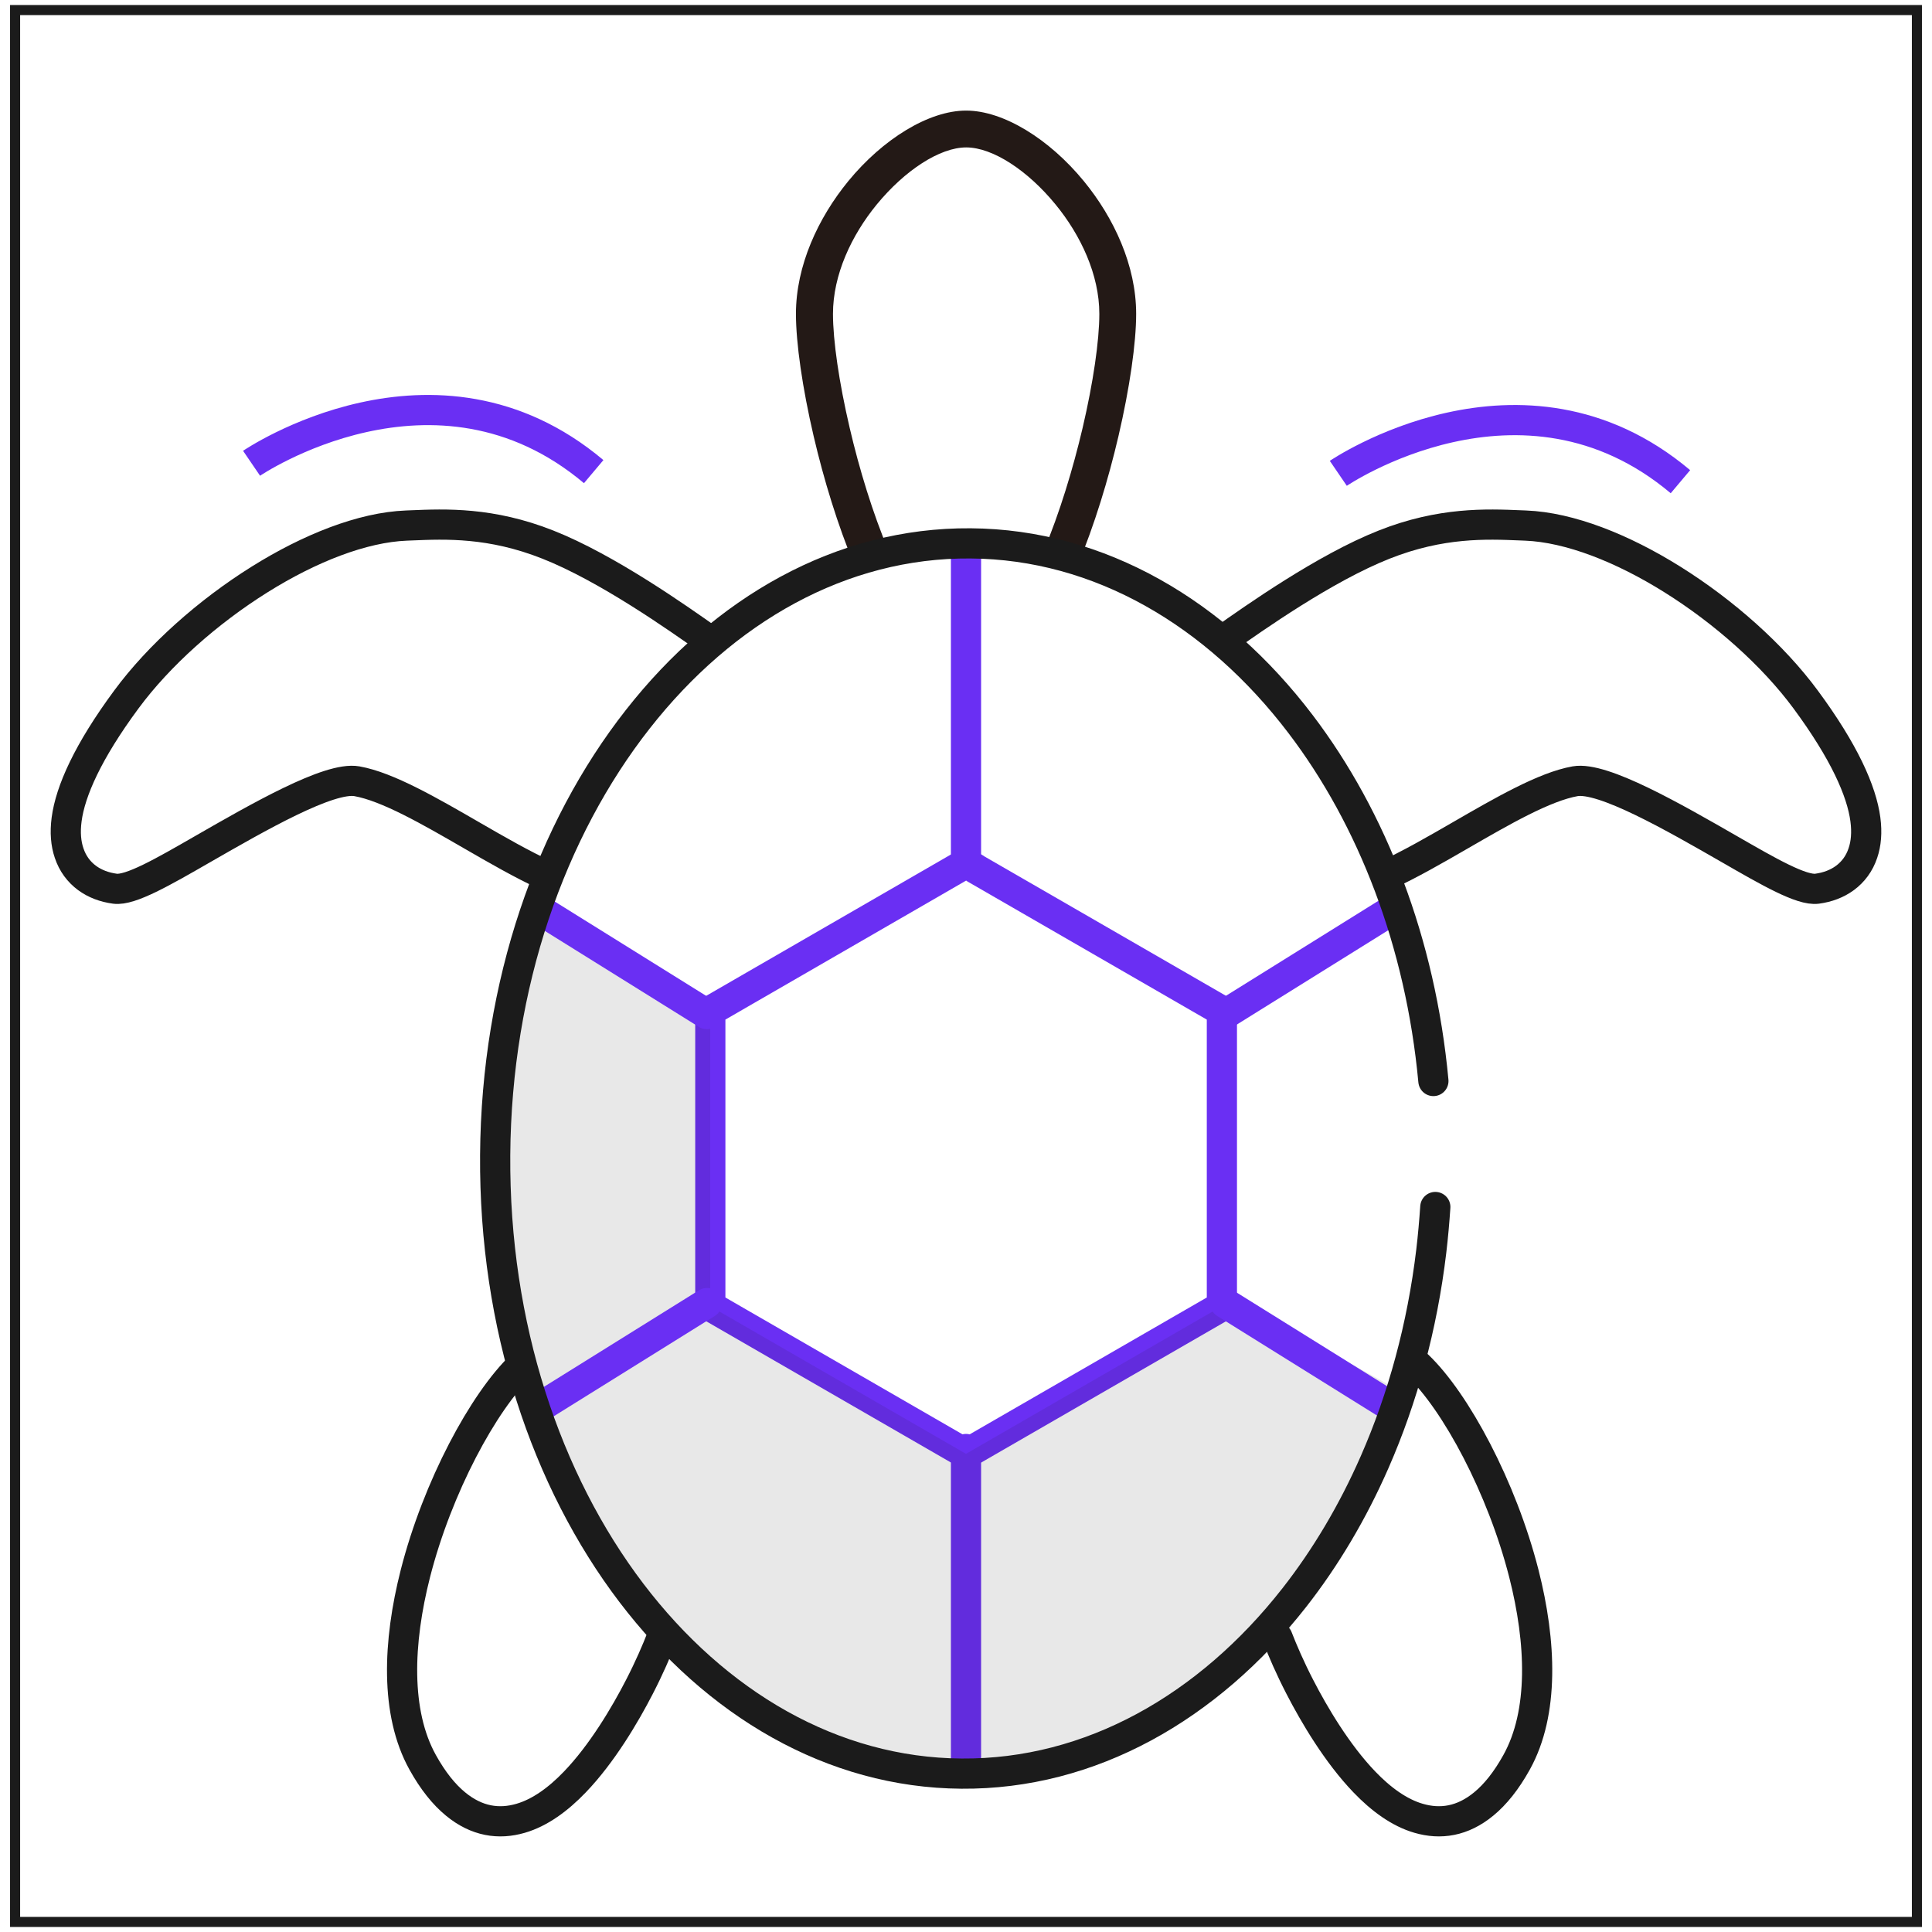 <?xml version="1.0" encoding="UTF-8"?>
<svg xmlns="http://www.w3.org/2000/svg" viewBox="0 0 192 192">
  <defs>
    <style>
      .cls-1, .cls-2 {
        stroke-miterlimit: 10;
      }

      .cls-1, .cls-2, .cls-3, .cls-4 {
        fill: none;
      }

      .cls-1, .cls-3, .cls-4 {
        stroke-width: 3px;
      }

      .cls-1, .cls-4 {
        stroke: #6a2ff3;
      }

      .cls-5 {
        fill: #1c1c1c;
        isolation: isolate;
        opacity: .1;
      }

      .cls-5, .cls-6 {
        stroke-width: 0px;
      }

      .cls-2, .cls-3 {
        stroke: #1b1b1b;
      }

      .cls-6 {
        fill: #231916;
      }

      .cls-3, .cls-4 {
        stroke-linecap: round;
        stroke-linejoin: round;
      }
    </style>
  </defs>
  <g id="Capa_1" data-name="Capa 1">
    <line class="cls-4" x1="96" y1="55" x2="96" y2="85.78"/>
    <line class="cls-4" x1="96" y1="144" x2="96" y2="174.78"/>
    <path class="cls-4" d="m96.91,86.31l24.52,14.15v29.35l-25.42,14.67-25.42-14.67v-29.35l25.42-14.68.91.52Z"/>
    <path class="cls-5" d="m121.42,128.46v1.35l-25.42,14.67-25.42-14.67v-29.35l.06-.03-17.49-9.65c-2.48,7.36-3.88,15.47-3.94,24.01-.13,16.98,5.06,32.37,13.54,43.52,8.38,11.01,19.97,17.87,32.8,17.96,12.83.1,24.53-6.59,33.06-17.47,4.53-5.78,8.17-12.75,10.63-20.51l-17.81-9.83Z"/>
    <g>
      <line class="cls-4" x1="138.25" y1="90.5" x2="121.75" y2="100.78"/>
      <line class="cls-4" x1="53.75" y1="90.5" x2="70.25" y2="100.78"/>
    </g>
    <g>
      <line class="cls-4" x1="53.75" y1="139.78" x2="70.25" y2="129.5"/>
      <line class="cls-4" x1="138.25" y1="139.78" x2="121.75" y2="129.5"/>
    </g>
    <path class="cls-3" d="m65.76,162.74c-.51,1.31-1.22,2.97-2.21,4.89-1.44,2.8-3.72,6.65-6.42,9.46-1.64,1.71-3.46,3.05-5.39,3.61-2.16.63-4.36.32-6.48-1.43-1.13-.93-2.23-2.28-3.26-4.14-2.73-4.92-2.46-11.92-.72-18.75,2.19-8.58,6.76-17.07,10.54-20.68"/>
    <path class="cls-3" d="m126.96,162.74c.51,1.31,1.22,2.97,2.21,4.89,1.44,2.8,3.72,6.65,6.42,9.46,1.64,1.71,3.46,3.05,5.39,3.61,2.16.63,4.36.32,6.48-1.43,1.13-.93,2.23-2.28,3.26-4.14,2.73-4.92,2.46-11.92.72-18.75-2.19-8.58-6.76-17.07-10.54-20.68"/>
    <path class="cls-6" d="m84.92,56.19c-1.67-3.99-3.06-8.56-4.06-12.84-1.12-4.8-1.76-9.26-1.76-12.16,0-4.78,2.2-9.53,5.21-13.2,3.42-4.17,7.99-7,11.7-7s8.27,2.83,11.69,7c3.01,3.66,5.21,8.41,5.21,13.2,0,2.9-.64,7.36-1.76,12.16-1,4.28-2.39,8.85-4.06,12.84l-3.38-1.42c1.6-3.81,2.92-8.17,3.88-12.25,1.06-4.53,1.66-8.68,1.66-11.33,0-3.88-1.84-7.81-4.36-10.88-2.76-3.37-6.24-5.66-8.87-5.66s-6.11,2.29-8.88,5.66c-2.52,3.07-4.36,7-4.36,10.88,0,2.65.6,6.8,1.66,11.33.95,4.08,2.28,8.45,3.88,12.25l-3.38,1.42Z"/>
    <path class="cls-3" d="m142.45,107.43c-1.28-13.77-6.08-26.11-13.2-35.47m0,0c-8.37-11.01-19.97-17.87-32.8-17.96-12.83-.1-24.53,6.59-33.06,17.47-8.65,11.02-14.06,26.33-14.18,43.31s5.06,32.37,13.54,43.52c8.38,11.01,19.97,17.87,32.8,17.96,12.83.1,24.53-6.59,33.06-17.47,3.12-3.98,5.82-8.52,8-13.49,2.79-6.36,4.73-13.44,5.63-20.97.17-1.44.3-2.9.4-4.38"/>
    <g>
      <path class="cls-3" d="m54.25,86.99c-2.3-1.05-4.84-2.51-7.4-3.99-4.12-2.38-8.33-4.82-11.38-5.36-2.75-.49-9.82,3.58-15.34,6.75-3.94,2.27-7.18,4.13-8.7,3.93-1.05-.14-1.99-.49-2.78-1.07-.81-.6-1.43-1.42-1.78-2.47-.32-.93-.42-2.05-.25-3.34.37-2.83,2.12-6.76,5.94-11.93,3.24-4.39,8.11-8.72,13.25-11.93,4.94-3.09,10.19-5.18,14.59-5.35l.5-.02c3.36-.14,7.89-.33,13.54,1.91,2.94,1.16,6.18,2.99,9.08,4.81,2.85,1.79,5.36,3.56,6.93,4.67"/>
      <path class="cls-3" d="m137.75,86.99c2.3-1.05,4.84-2.51,7.4-3.99,4.12-2.38,8.33-4.82,11.38-5.36,2.75-.49,9.82,3.58,15.34,6.75,3.94,2.27,7.18,4.13,8.7,3.93,1.05-.14,1.99-.49,2.78-1.07.81-.6,1.43-1.42,1.78-2.47.32-.93.42-2.05.25-3.34-.37-2.83-2.12-6.76-5.94-11.93-3.24-4.39-8.11-8.72-13.25-11.93-4.94-3.09-10.19-5.18-14.59-5.35l-.5-.02c-3.36-.14-7.89-.33-13.54,1.91-2.94,1.16-6.18,2.99-9.08,4.81-2.85,1.79-5.36,3.56-6.93,4.67"/>
    </g>
    <g>
      <path class="cls-1" d="m25,46.04s18.24-12.44,34,.83"/>
      <path class="cls-1" d="m133,47.04s18.24-12.44,34,.83"/>
    </g>
  </g>
  <g id="Capa_2" data-name="Capa 2">
    <rect class="cls-2" x="1.5" y="1" width="189" height="190"/>
  </g>
</svg>
